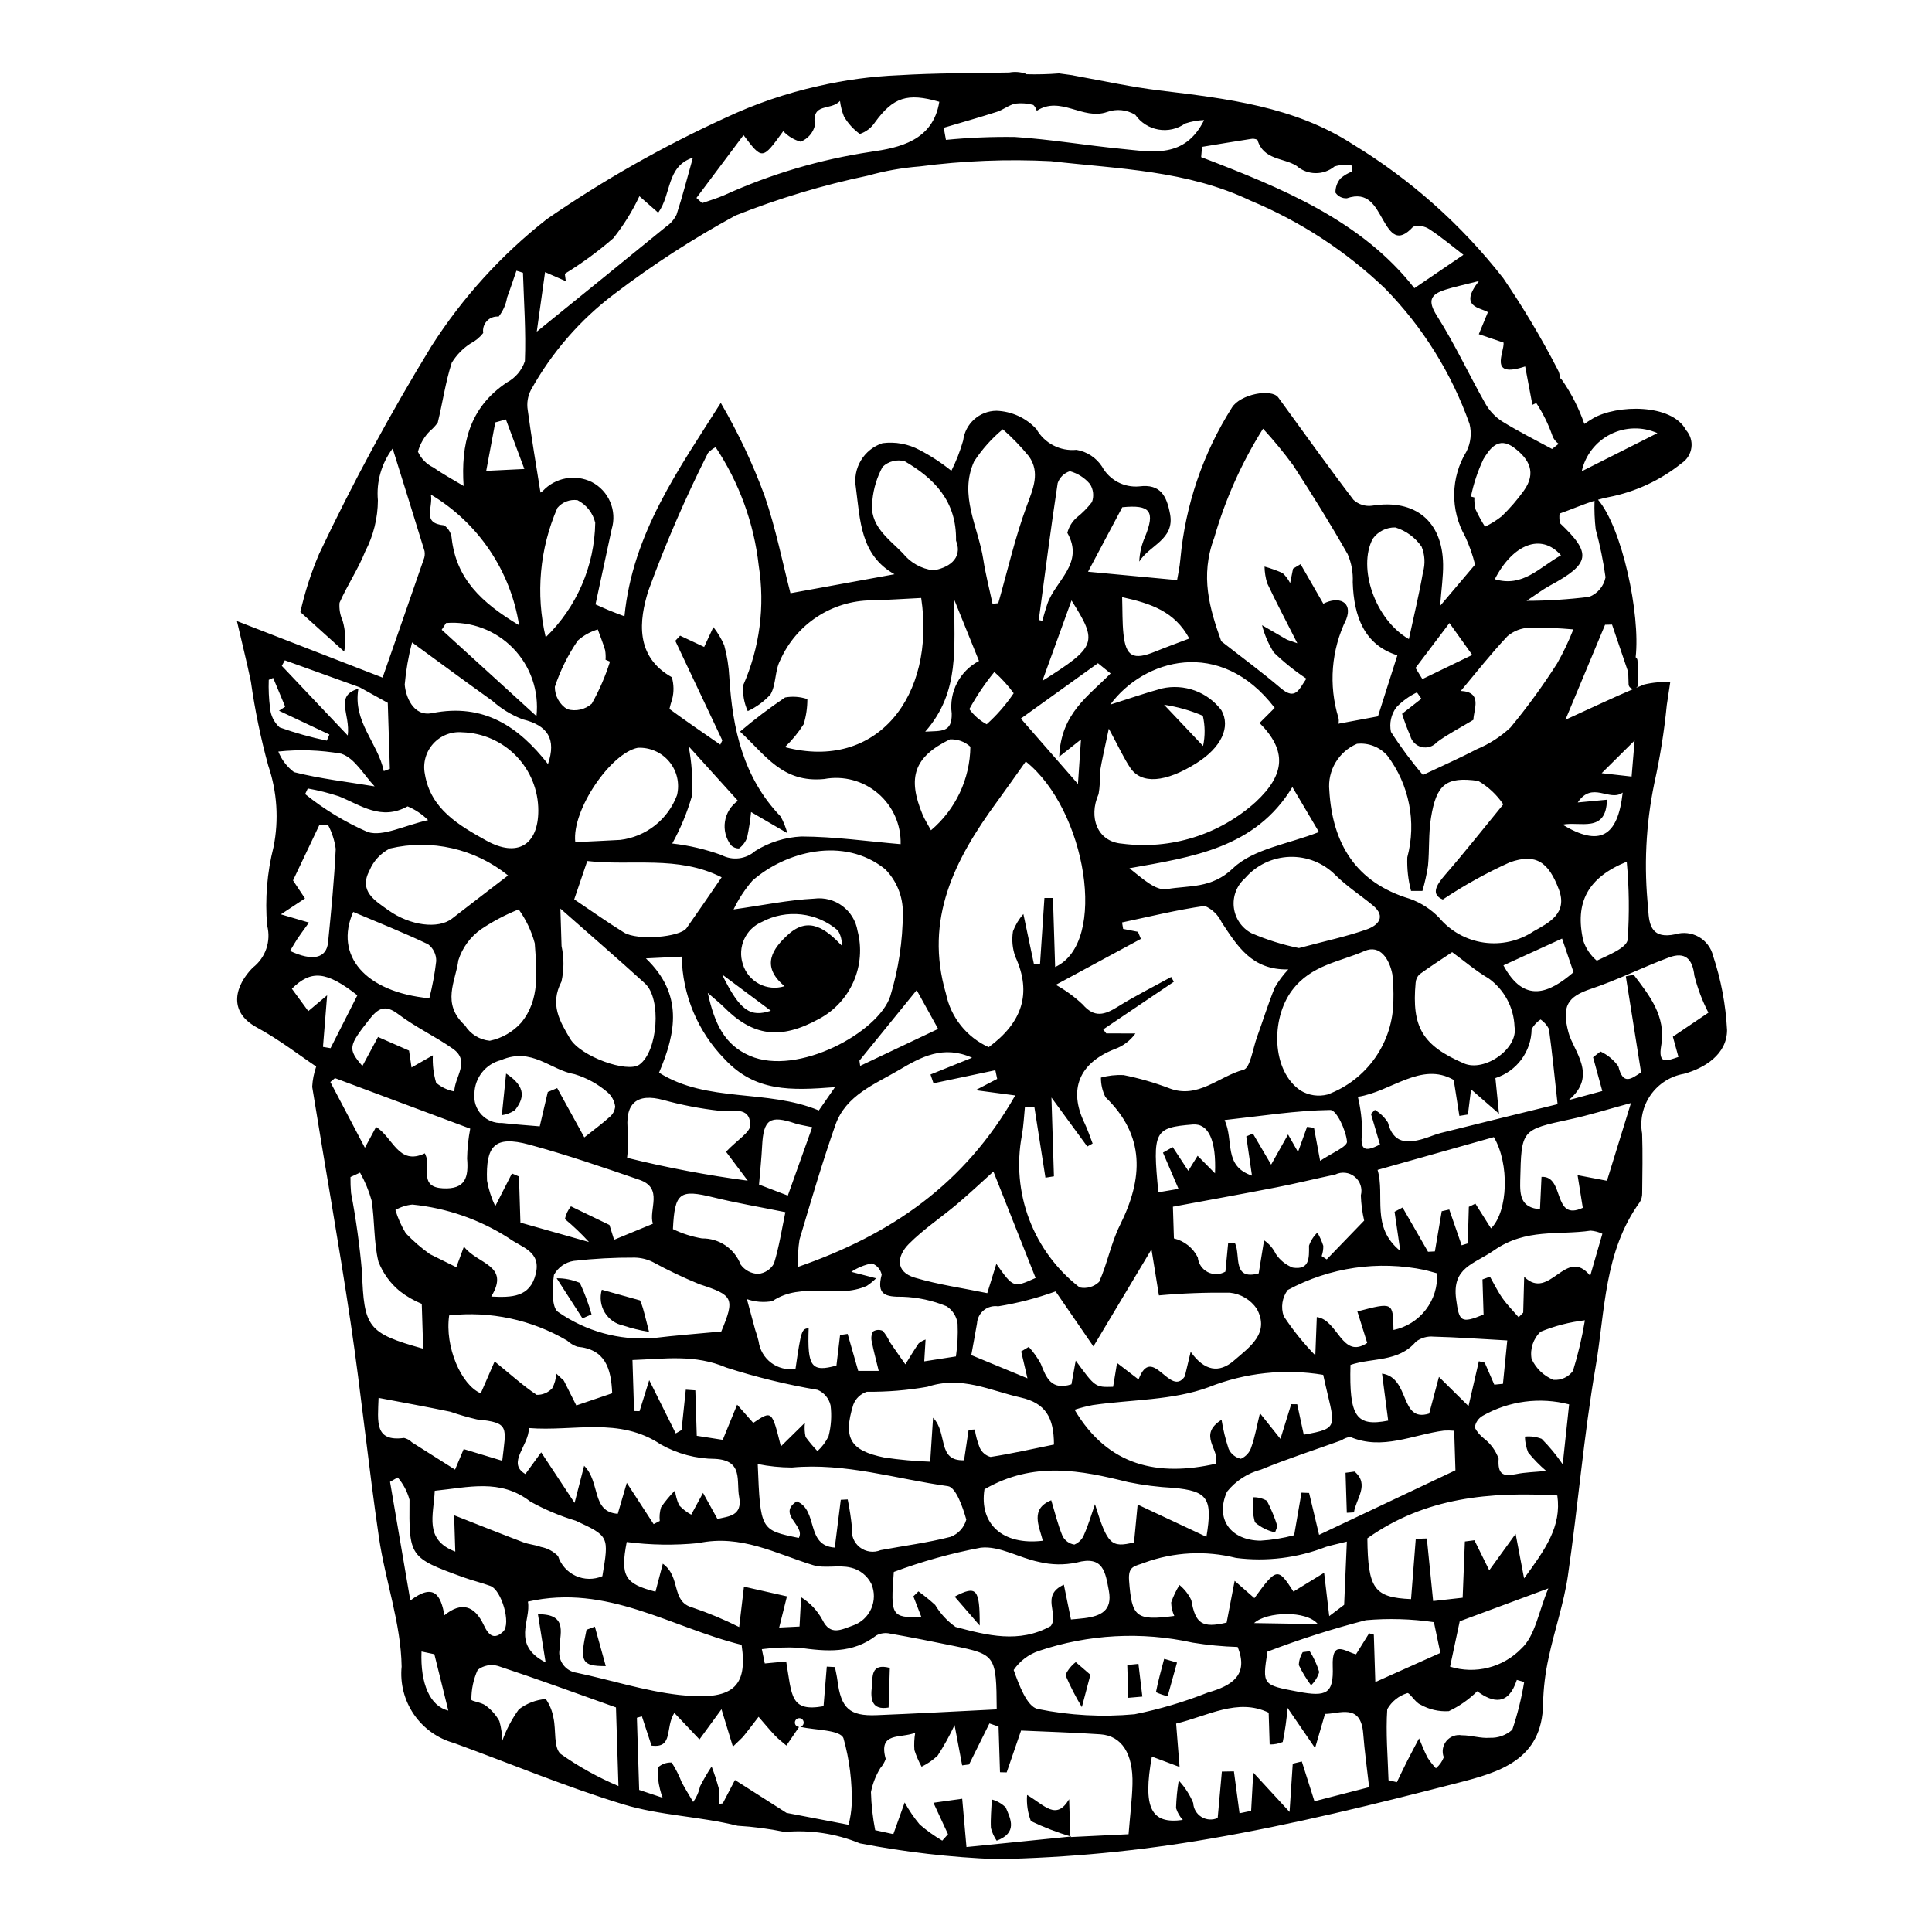 <?xml version="1.0" encoding="UTF-8"?>
<!-- Uploaded to: ICON Repo, www.svgrepo.com, Generator: ICON Repo Mixer Tools -->
<svg fill="#000000" width="800px" height="800px" version="1.1" viewBox="144 144 512 512" xmlns="http://www.w3.org/2000/svg">
 <g>
  <path d="m597.98 397.29c-0.52-2.117-1.891-3.926-3.789-5.004-1.895-1.074-4.148-1.324-6.234-0.688-5.91 1.258-7.008-1.988-7.156-6.707v-0.004c-1.195-11.117-0.656-22.355 1.605-33.305 1.523-6.84 2.625-13.762 3.309-20.734 0.309-2.023 0.613-4.043 0.914-6.066-2.324-0.133-4.652 0.078-6.91 0.621-0.719 0.293-1.438 0.59-2.156 0.895 0.387-0.223 0.613-0.641 0.586-1.086l-0.191-6.098c0-0.375-0.184-0.727-0.492-0.941 1.289-11.434-3.602-34.328-9.977-41.742 0.914-0.266 1.836-0.504 2.769-0.684v0.004c7.113-1.375 13.777-4.469 19.418-9.012 1.41-0.938 2.348-2.441 2.566-4.121 0.219-1.68-0.301-3.375-1.43-4.641-3.773-7.086-18.414-6.773-24.668-3.09-0.777 0.457-1.531 0.953-2.273 1.465v0.004c-1.402-4.043-3.336-7.879-5.746-11.41-0.219-0.316-0.477-0.602-0.762-0.855 0.008-0.746-0.18-1.484-0.555-2.133-4.305-8.367-9.125-16.457-14.43-24.23-11.027-14.129-24.523-26.145-39.832-35.469-15.473-10.051-33.422-12.137-51.328-14.301-7.125-0.863-14.176-2.391-22.727-3.957l-0.043-0.035c-1.254-0.184-2.512-0.363-3.766-0.516v-0.004c-2.871 0.227-5.754 0.301-8.633 0.227-0.09-0.055-0.184-0.102-0.273-0.16-1.391-0.461-2.875-0.566-4.316-0.301-9.777 0.188-19.57 0.125-29.332 0.727v-0.004c-7.148 0.301-14.258 1.258-21.23 2.863-8.535 1.895-16.836 4.734-24.742 8.461-16.5 7.543-32.309 16.516-47.242 26.812-12.031 9.426-22.375 20.824-30.598 33.707-10.883 17.793-20.812 36.152-29.742 55.004-2.121 4.977-3.785 10.137-4.969 15.414 4.934 4.449 8.273 7.461 11.617 10.477v-0.004c0.496-2.731 0.352-5.539-0.422-8.203-0.672-1.477-0.949-3.102-0.816-4.723 2.031-4.644 4.953-8.926 6.809-13.621h0.004c2.176-4.184 3.324-8.82 3.356-13.535-0.449-4.902 0.945-9.797 3.91-13.727 2.703 8.656 5.613 17.91 8.449 27.188 0.137 0.762 0.051 1.547-0.25 2.258-3.562 10.328-7.168 20.641-10.867 31.266-12.512-4.856-24.867-9.652-38.602-14.984 1.324 5.715 2.621 10.852 3.699 16.039v0.004c1.059 7.512 2.594 14.949 4.602 22.266 2.359 6.934 2.844 14.371 1.406 21.555-1.723 6.789-2.297 13.82-1.703 20.805 1.098 4.156-0.406 8.566-3.816 11.188-4.441 4.481-6.898 11.5 1.086 15.836 6.043 3.281 11.535 7.555 15.734 10.359-0.605 1.734-0.965 3.543-1.062 5.375 3.348 20.832 7.082 41.594 10.184 62.465 2.816 18.945 4.723 38.035 7.508 56.988 1.684 11.469 5.84 22.734 6.008 34.184h0.004c-0.449 4.465 0.695 8.949 3.231 12.656 2.531 3.703 6.293 6.398 10.617 7.606 14.965 5.457 29.695 11.633 44.922 16.27 9.734 2.965 20.324 3.18 30.258 5.664 4.195 0.25 8.371 0.797 12.488 1.641 6.789-0.609 13.621 0.43 19.922 3.023 11.961 2.316 24.078 3.719 36.25 4.188 18.922-0.363 37.789-2.172 56.438-5.406 22.09-3.781 43.969-9.191 65.723-14.797 10.773-2.777 22.473-5.965 22.641-21.027v0.004c0.094-4.09 0.586-8.164 1.469-12.156 1.539-7.273 4.035-14.395 5.106-21.715 2.691-18.43 4.188-37.023 7.348-55.371 2.547-14.797 2.191-30.512 11.699-43.637 0.445-0.73 0.668-1.57 0.641-2.422 0.055-5.25 0.164-10.504-0.012-15.746-0.641-3.574 0.168-7.254 2.246-10.23 2.078-2.977 5.258-5.004 8.836-5.629 5.375-1.457 11.449-5.129 11.426-11.645h-0.004c-0.344-6.68-1.59-13.285-3.703-19.629zm-111.2 168.5c-4.109-6.41-4.469-6.367-10.352 1.734-1.273-1.117-2.527-2.215-5.234-4.59-0.859 4.481-1.48 7.719-2.125 11.07-6.496 1.531-8.277 0.297-9.355-5.941v-0.004c-0.738-1.555-1.809-2.926-3.141-4.019-0.906 1.457-1.645 3.012-2.199 4.637 0.023 1.23 0.305 2.445 0.824 3.562-10.289 1.391-11.25 0.184-11.98-9.344-0.312-4.039 1.594-3.769 4.031-4.758 7.793-2.852 16.262-3.293 24.309-1.273 8.07 1.031 16.27 0.023 23.852-2.934 1.566-0.461 3.164-0.801 5.519-1.387-0.242 5.688-0.453 10.633-0.715 16.754l-3.953 2.988c-0.43-3.625-0.812-6.891-1.355-11.484-3.391 2.086-5.758 3.535-8.125 4.988zm6.469 8.617c-6.144-0.098-11.293-0.184-16.906-0.273 3.383-3.074 13.91-3.402 16.906 0.27zm-70.805 0.523c-8.328 4.668-16.891 2.445-25.211 0.227-2.188-1.539-4.027-3.523-5.394-5.82-1.41-1.285-2.894-2.488-4.441-3.602l-1.344 1.312c0.707 1.832 1.418 3.668 2.141 5.535-7.973 0.094-8.215-0.301-7.328-11.996v-0.004c7.481-2.805 15.195-4.957 23.047-6.434 4.981-0.559 10.242 2.754 15.492 3.789v0.004c3.254 0.785 6.644 0.836 9.922 0.148 7.144-1.949 7.609 2.648 8.523 7.422 1.023 5.352-2.164 6.762-6.445 7.316-1.035 0.133-2.074 0.207-3.59 0.352-0.66-3.238-1.195-5.844-1.883-9.223-6.324 2.879-1.125 7.91-3.488 10.973zm-157.79-19.738c-8.355-3.188-5.719-9.625-5.441-16.121 8.844-0.875 17.363-3.324 25.332 2.859 3.816 2.117 7.852 3.816 12.027 5.074 8.867 4.102 8.832 4.176 7.059 14.699-2.254 0.965-4.812 0.938-7.047-0.074-2.234-1.016-3.941-2.922-4.695-5.258-1.238-1.258-2.832-2.102-4.566-2.422-1.48-0.57-3.148-0.66-4.633-1.223-5.914-2.246-11.785-4.594-18.34-7.168zm34.148-22.746c-0.844 3.281-1.461 5.668-2.531 9.832-2.805-4.242-4.965-7.516-8.852-13.395-1.496 2.059-2.66 3.66-4.184 5.75-5.062-2.938 0.996-7.562 0.918-12.184 11.879 0.965 23.934-3.051 34.973 4.352v-0.004c4.398 2.481 9.359 3.797 14.406 3.82 7.539 0.414 5.559 5.898 6.344 10.043 0.973 5.141-2.902 5.176-5.746 5.875-1.211-2.188-2.305-4.16-3.82-6.906-1.289 2.379-2.066 3.812-3.125 5.762v0.004c-1.191-0.641-2.269-1.473-3.191-2.461-0.574-1.25-0.945-2.582-1.105-3.949-1.363 1.367-2.602 2.856-3.695 4.449-0.363 1.176-0.48 2.41-0.348 3.633l-1.621 0.844-7.117-10.941-2.394 8.199c-7.082-0.516-4.531-8.391-8.91-12.723zm-1.676-218.7c1.527-1.355 3.336-2.359 5.293-2.941 0.66 1.828 1.391 3.633 1.945 5.496h-0.004c0.145 0.836 0.184 1.691 0.117 2.539l1.184 0.488-0.004-0.004c-1.219 3.871-2.836 7.606-4.82 11.145-1.773 1.582-4.238 2.137-6.519 1.473-2.047-1.27-3.285-3.512-3.277-5.922 1.445-4.356 3.496-8.488 6.086-12.273zm-8.516-0.867h0.004c-2.688-11.461-1.602-23.484 3.094-34.277 1.305-1.559 3.32-2.332 5.332-2.051 2.363 1.207 4.078 3.383 4.703 5.961-0.176 11.465-4.898 22.387-13.129 30.367zm53.547 19.574h0.004c2.289-1.062 4.34-2.566 6.039-4.43 1.508-2.633 1.125-6.301 2.547-9.016 2.07-4.695 5.449-8.691 9.734-11.512 4.285-2.824 9.293-4.352 14.422-4.398 4.269-0.09 8.535-0.398 13.223-0.629 3.867 25.902-11.637 45.977-36.121 39.527 1.898-1.816 3.566-3.856 4.973-6.07 0.656-2.16 0.988-4.406 0.98-6.66-1.902-0.637-3.934-0.785-5.906-0.43-4.144 2.789-8.129 5.809-11.938 9.043 6.781 6.231 11.223 13.676 22.355 12.566v-0.004c5.074-0.934 10.301 0.473 14.219 3.824 3.922 3.352 6.125 8.293 5.988 13.453-8.684-0.746-17.484-2-26.312-2.035-4.332 0.215-8.535 1.531-12.211 3.832-2.473 2.199-6.051 2.629-8.973 1.078-4.211-1.52-8.582-2.547-13.031-3.051 2.223-4.016 3.981-8.266 5.242-12.672 0.234-4.391-0.07-8.789-0.906-13.105 4.332 4.789 8.781 9.707 13.07 14.449-1.844 1.285-3.086 3.269-3.434 5.492-0.348 2.219 0.227 4.488 1.59 6.277 0.559 0.574 1.332 0.887 2.137 0.863 0.977-0.727 1.723-1.727 2.137-2.875 0.48-2.234 0.832-4.5 1.055-6.773 3.129 1.824 5.598 3.266 9.605 5.602v-0.004c-0.41-1.527-0.996-3.004-1.75-4.398-9.902-10.27-12.781-23.188-13.621-36.934-0.145-2.852-0.594-5.684-1.348-8.441-0.742-1.73-1.711-3.356-2.879-4.832l-2.441 5.258c-1.789-0.836-4.082-1.91-6.375-2.988-0.426 0.453-0.852 0.906-1.277 1.359 4.156 8.793 8.309 17.59 12.465 26.383l-0.539 1.141c-4.512-3.125-9.051-6.215-13.473-9.465 0.191-0.867 0.43-1.723 0.719-2.566 0.5-1.918 0.469-3.938-0.09-5.84-9.824-5.523-8.656-15.137-6.219-22.922 4.551-12.461 9.824-24.645 15.801-36.492 0.578-0.629 1.262-1.152 2.023-1.551 6.254 9.398 10.172 20.156 11.426 31.379 1.699 10.75 0.27 21.762-4.117 31.719-0.184 2.348 0.234 4.707 1.211 6.848zm79.422-28.469c-0.52 1.488-0.914 3.019-1.363 4.531l-0.934-0.203c1.625-12.09 3.168-24.191 5.008-36.254h-0.004c0.508-1.523 1.715-2.707 3.246-3.184 2.078 0.57 3.934 1.758 5.32 3.402 0.91 1.422 1.105 3.188 0.531 4.773-1.172 1.523-2.523 2.894-4.027 4.09-1.227 1.074-2.098 2.492-2.504 4.066 4.594 8.066-3.133 12.66-5.273 18.777zm-1.344 20.469c2.871-7.934 5.297-14.633 7.723-21.332 7.074 11.168 6.648 12.227-7.723 21.328zm14.734-4.695c0.582 0.469 1.832 1.484 3.352 2.711-5.731 5.91-13.176 10.508-13.617 22.059 2.902-2.297 4.434-3.504 5.766-4.559-0.246 3.578-0.488 7.16-0.805 11.789-5.121-5.863-9.875-11.305-15.137-17.328 6.492-4.656 13.16-9.445 20.441-14.676zm46.84 11.828c-1.348 1.352-2.68 2.684-4.008 4.012 7.301 7.332 6.805 13.641-0.996 20.906h0.004c-9.637 8.719-22.613 12.766-35.496 11.07-6.539-0.527-8.906-6.981-6.18-13.133v0.004c0.32-1.867 0.43-3.766 0.324-5.66 0.547-3.387 1.359-6.731 2.391-11.688 2.625 4.852 3.926 7.742 5.66 10.348 2.977 4.469 9.359 3.957 17.562-1.199 6.586-4.141 9.141-9.566 6.609-14.043l-0.004 0.004c-1.793-2.371-4.231-4.176-7.023-5.199-2.793-1.02-5.82-1.219-8.719-0.566-4.477 1.219-8.867 2.762-13.695 4.285 8.777-11.98 29.105-18.09 43.57 0.859zm-40.434-29.336c7.625 1.676 13.926 3.777 17.805 10.965-3.551 1.355-6.305 2.348-9.012 3.453-5.856 2.383-7.816 1.371-8.449-4.731-0.312-2.996-0.23-6.031-0.344-9.688zm106.49-28.262c-1.75 2.441-3.719 4.723-5.879 6.812-1.375 1.09-2.867 2.019-4.449 2.773-0.93-1.477-1.766-3.012-2.504-4.59-0.254-1.031-0.359-2.094-0.305-3.156l-0.922-0.242h0.004c0.699-3.41 1.809-6.727 3.293-9.879 1.59-2.598 3.91-6.231 8.137-3.059 4.047 3.031 5.965 6.621 2.625 11.34zm9.805 17.168c-5.762 3.231-10.102 8.574-17.535 6.34 4.769-9.27 12.293-12.344 17.539-6.34zm-14.176 21.434h0.004c1.629-1.391 3.684-2.18 5.828-2.242 3.879-0.055 7.762 0.094 11.625 0.449-1.215 3.106-2.652 6.121-4.301 9.023-3.769 5.91-7.898 11.586-12.371 16.988-2.609 2.438-5.637 4.387-8.938 5.75-4.473 2.352-9.109 4.379-14.25 6.816h-0.004c-3.082-3.606-5.91-7.426-8.469-11.422-0.48-2.281 0.047-4.66 1.445-6.523 1.57-1.625 3.41-2.961 5.445-3.941l1.172 1.68c-1.73 1.352-3.461 2.703-5.113 3.992 0.602 1.973 1.324 3.91 2.156 5.797 0.363 1.484 1.523 2.644 3.012 3.012 1.484 0.363 3.047-0.129 4.059-1.277 2.816-2.102 6-3.711 9.672-5.93 0.055-2.793 2.539-7.328-3.34-7.664 4.031-4.801 7.981-9.863 12.371-14.508zm-18.102 74.633 0.004-0.004c-2.16-2.25-4.812-3.965-7.75-5.016-14.32-4.293-20.535-14.613-21.359-28.711-0.523-5.281 2.441-10.293 7.324-12.375 3.023-0.328 6.019 0.832 8.035 3.113 5.832 7.699 7.789 17.652 5.305 26.984-0.109 3 0.227 5.996 0.996 8.898 1.004-0.004 2.008-0.008 3.012-0.008v-0.004c0.641-2.176 1.133-4.394 1.48-6.637 0.402-4.227 0.109-8.531 0.785-12.707 1.43-8.863 3.965-11.012 12.5-9.812v-0.004c2.668 1.543 4.945 3.672 6.664 6.223-5.402 6.586-10.258 12.754-15.402 18.668-2.602 2.988-3.68 5.258-0.629 6.555 5.637-3.766 11.578-7.062 17.762-9.855 6.957-2.484 10.297-0.008 12.996 7.184 2.406 6.406-2.715 8.844-6.68 11.082-3.883 2.586-8.586 3.652-13.203 2.992s-8.832-3-11.836-6.57zm19.969 28.828c1.09 5.801-7.93 12.129-13.395 9.766-10.977-4.746-13.887-9.578-12.805-21.422h0.004c0.059-0.844 0.43-1.633 1.043-2.211 2.852-2.066 5.816-3.969 8.629-5.852 3.203 2.336 6.238 4.949 9.645 6.945v-0.004c4.144 2.965 6.684 7.68 6.883 12.773zm-39.035 83.84c-6.699 4.492-7.715-6.137-13.359-6.856-0.129 3.387-0.254 6.562-0.391 10.16-3.117-3.195-5.922-6.676-8.379-10.402-0.816-2.344-0.414-4.941 1.066-6.93 11.113-6.004 23.992-7.879 36.355-5.297 0.988 0.246 1.965 0.535 3.219 0.879v0.004c0.191 3.469-0.867 6.891-2.988 9.645-2.117 2.754-5.156 4.66-8.559 5.363-0.113-7.394-0.113-7.394-9.57-4.91 0.801 2.566 1.586 5.074 2.606 8.344zm-40.16 32.02c-15.105 3.41-28.461 0.793-37.391-14.312v-0.004c1.586-0.516 3.203-0.93 4.84-1.242 10.293-1.484 21.184-1.215 30.734-4.746v-0.004c9.621-3.824 20.102-4.949 30.316-3.254 2.981 13.777 4.828 14.086-5.152 15.859-0.578-2.676-1.156-5.367-1.738-8.066l-1.59-0.016c-0.777 2.504-1.551 5.004-2.852 9.195-2.035-2.547-3.316-4.152-5.434-6.801-0.859 3.523-1.328 6.316-2.277 8.945l0.004 0.008c-0.426 1.395-1.438 2.531-2.773 3.117-1.445-0.305-2.656-1.285-3.254-2.637-0.832-2.512-1.457-5.086-1.871-7.695-6.5 4.109-0.25 7.91-1.562 11.652zm-110.48 19.652c-10.168-2.074-10.168-2.074-10.879-19.574v-0.004c2.977 0.602 6.004 0.91 9.043 0.922 14.191-1.312 27.629 3.039 41.359 4.941 2.129 0.293 3.945 5.586 4.875 8.871h-0.004c-0.582 2.094-2.125 3.785-4.16 4.559-6.082 1.57-12.348 2.363-18.531 3.519-1.836 0.766-3.941 0.484-5.512-0.734-1.574-1.219-2.371-3.188-2.086-5.156-0.25-2.535-0.633-5.055-1.141-7.547l-1.832 0.102c-0.516 4.106-1.031 8.211-1.594 12.668-7.816-0.523-4.269-9.93-10.074-12.258-5.309 3.434 2.398 6.441 0.535 9.691zm-62.867-156.83c-0.07-2.848-0.176-5.691-0.309-9.945 8.223 7.258 15.391 13.445 22.395 19.812 4.477 4.07 3.426 17.996-1.453 21.527-3.191 2.312-15.586-2.16-18.363-6.852-2.738-4.621-5.434-9.082-2.305-15.129h0.004c0.699-3.098 0.711-6.312 0.031-9.414zm59.102 10.617c-2.242 0.707-4.676 0.484-6.754-0.613-2.082-1.102-3.633-2.988-4.312-5.238-1.473-4.492 0.746-9.363 5.098-11.199 3.188-1.688 6.812-2.371 10.395-1.965 3.582 0.406 6.961 1.883 9.688 4.242 0.762 1.191 1.125 2.598 1.035 4.012-4.18-4.359-8.668-7.879-14.113-2.996-4.074 3.652-7.566 8.363-1.035 13.758zm-3.637 6.504c-5.406 1.785-8.152 0.133-12.949-9.637 5.086 3.785 9.277 6.906 12.949 9.641zm-12.551-1.074c7.809 7.902 15.105 8.844 25.316 3.238l-0.004 0.004c4.074-2.172 7.297-5.652 9.152-9.879 1.855-4.227 2.231-8.957 1.07-13.422-0.895-5.5-5.996-9.293-11.52-8.566-6.848 0.344-13.66 1.777-21.348 2.856v0.004c1.312-2.742 2.988-5.301 4.973-7.602 8.688-7.703 24.219-11.91 35.188-3.082h0.004c3.059 3.082 4.75 7.266 4.699 11.609-0.023 7.473-1.145 14.898-3.324 22.043-3.074 9.562-24.555 21.324-37.23 15.816-6.672-2.898-9.309-8.383-11.145-16.672 2.297 2.008 3.293 2.773 4.164 3.656zm109.84-19.836-3.93-0.773-0.285-1.711c7.293-1.543 14.555-3.344 21.91-4.383 1.98 0.855 3.578 2.41 4.492 4.363 4.137 6.227 7.981 12.699 17.656 12.461-1.383 1.461-2.586 3.074-3.59 4.816-1.754 4.301-3.125 8.758-4.711 13.129-1.102 3.031-1.781 8.184-3.57 8.652-6.504 1.703-12.059 7.84-19.688 4.902l0.004-0.004c-3.941-1.5-7.996-2.668-12.129-3.496-2.012-0.086-4.027 0.137-5.973 0.664-0.02 1.805 0.395 3.59 1.207 5.203 10.547 10.191 10.023 21.504 3.824 33.926-2.367 4.742-3.316 10.164-5.508 15.012-1.367 1.324-3.305 1.879-5.164 1.48-6.027-4.652-10.652-10.883-13.352-18.004-2.703-7.117-3.379-14.844-1.953-22.324 0.445-2.492 0.547-5.043 0.809-7.566l2.481-0.02c0.984 6.277 1.965 12.555 2.949 18.832l2.25-0.367-0.66-20.883c3.934 5.375 6.715 9.18 9.496 12.984l1.418-0.793c-0.711-1.812-1.305-3.68-2.148-5.426-4.301-8.871-1.449-15.883 7.945-19.582l0.004-0.004c2.231-0.781 4.164-2.234 5.543-4.152l-7.734-0.027-0.805-1.047 18.723-12.629-0.707-1.27c-4.719 2.602-9.555 5.016-14.121 7.863-3.484 2.176-6.203 3.066-9.344-0.59v0.004c-2.144-2.019-4.531-3.766-7.106-5.195 7.555-4.082 15.047-8.125 22.539-12.172zm25.188-16.84c-5.719 5.477-11.703 4.492-17.5 5.523-2.981 0.531-6.594-2.883-9.953-5.531 16.738-2.984 33.379-5.328 43.188-21.52 3.09 5.234 5.387 9.125 7.043 11.926-8.164 3.207-17.367 4.426-22.781 9.605zm27.164 1.816c2.981 2.961 6.578 5.293 9.844 7.973 3.731 3.062 1.379 5.371-1.57 6.414-5.309 1.875-10.859 3.039-17.961 4.941v0.004c-4.332-0.875-8.555-2.203-12.609-3.957-2.578-1.379-4.316-3.93-4.652-6.836-0.336-2.902 0.77-5.785 2.965-7.715 2.973-3.453 7.258-5.504 11.809-5.66 4.555-0.156 8.969 1.598 12.172 4.84zm-22.133 79.641c-7.648-2.594-4.719-9.137-7.262-14.734 9.883-1.09 18.957-2.543 28.027-2.672 1.617-0.023 4.133 5.32 4.414 8.383 0.121 1.344-4.32 3.188-7.121 5.102-0.77-4.152-1.195-6.453-1.625-8.754l-1.836-0.27c-0.891 2.477-1.781 4.953-2.402 6.672l-2.641-4.641c-1.449 2.582-2.898 5.168-4.481 7.988l-4.836-8.234-1.754 0.766c0.43 2.984 0.863 5.957 1.512 10.398zm-19.469 3.504c-1.66 0.281-3.398 0.574-5.344 0.902-1.586-16.238-1.094-17.145 9.125-17.965 4.172-0.336 6.258 4.246 5.887 12.945-1.535-1.551-3.07-3.102-4.609-4.652-1.012 1.629-2.027 3.262-2.473 3.981l-4.125-6.281-2.586 1.465zm-68.875 40.957c-1.234 1.805-2.356 3.691-3.516 5.547-1.383-1.977-2.793-3.938-4.137-5.938l-0.004 0.004c-0.473-1.062-1.094-2.051-1.848-2.938-0.84-0.398-1.828-0.328-2.602 0.188-0.445 0.848-0.547 1.832-0.285 2.75 0.441 2.34 1.082 4.641 1.812 7.66l-5.434 0.004c-1.031-3.602-1.914-6.699-2.801-9.793l-2.008 0.293-0.961 8.09c-6.625 1.836-7.738 0.336-7.363-9.902-1.871 0.195-2 0.578-3.484 10.766l-0.004 0.004c-2.269 0.359-4.59-0.211-6.43-1.586-1.844-1.379-3.047-3.441-3.344-5.719-0.242-1.016-0.543-2.019-0.895-3.004-0.746-2.719-1.473-5.441-2.207-8.16v-0.004c2.172 0.758 4.5 0.938 6.762 0.523 7.906-5.336 17.074-0.445 25.039-4.051h-0.004c0.883-0.582 1.699-1.25 2.445-1.996-2.242-0.582-3.672-0.957-6.578-1.711h0.004c1.652-1.094 3.5-1.855 5.445-2.238 1.332 0.473 2.32 1.605 2.606 2.992-1.41 5.328 0.941 5.906 5.562 5.852 4 0.137 7.945 0.992 11.648 2.523 1.613 1.039 2.684 2.746 2.906 4.656 0.129 2.887-0.02 5.777-0.438 8.633-2.629 0.406-5.234 0.812-8.398 1.305 0.141-2.297 0.234-3.844 0.352-5.781-0.672 0.234-1.297 0.586-1.848 1.035zm-77.008-55.906c-1.012-7.672 2.258-10.559 9.41-8.59h0.004c4.852 1.332 9.805 2.281 14.805 2.84 3.367 0.379 8-1.414 8.188 3.723 0.07 1.934-3.539 4.066-6.441 7.137 0.992 1.324 2.879 3.84 5.754 7.668-10.762-1.43-21.434-3.453-31.973-6.059 0.266-2.231 0.352-4.477 0.254-6.719zm4.731-46.133 9.496-0.465c0.18 10.145 4.231 19.836 11.32 27.094 8.117 8.781 17.562 8.402 29.297 7.492-2.129 3.066-3.231 4.652-4.289 6.176-13.746-5.75-29.562-1.938-42.344-10.016 4.555-10.695 6.426-20.781-3.481-30.281zm76.219 33.098 16.387-3.461c0.164 0.766 0.324 1.531 0.488 2.297-1.773 0.926-3.543 1.848-5.731 2.988 3.668 0.488 6.633 0.883 10.508 1.398-13.457 23.582-32.875 36.855-57.543 45.434v0.004c-0.125-2.414 0-4.832 0.375-7.223 3.023-10.168 6.004-20.359 9.508-30.371 2.777-7.938 10.484-10.805 16.988-14.652 5.68-3.359 11.59-6.629 19.238-3.188-4.113 1.66-7.562 3.051-11.016 4.445zm-38.613 29.762c-2.273-0.871-4.926-1.887-7.629-2.922 0.293-3.582 0.652-6.926 0.824-10.277 0.363-7.023 2.062-8.188 8.766-5.922 1.125 0.379 2.328 0.523 4.512 1-2.219 6.227-4.254 11.922-6.473 18.125zm-19.605 0.496c5.816 1.438 11.75 2.438 18.961 3.898-0.926 4.43-1.641 9.125-3.023 13.625v0.004c-0.863 1.539-2.426 2.559-4.184 2.727-1.848-0.055-3.566-0.969-4.648-2.469-1.625-4.227-5.707-6.992-10.234-6.926-2.672-0.457-5.269-1.289-7.711-2.473 0.473-9.719 1.781-10.625 10.84-8.383zm53.246 21.25c-5.246-1.559-4.723-5.75-1.57-8.926 3.883-3.91 8.57-7.012 12.805-10.586 3.367-2.844 6.578-5.879 9.609-8.609 3.566 9 7.363 18.578 11.184 28.207-5.891 2.641-5.891 2.641-10.406-3.738-0.664 2.144-1.266 4.09-2.402 7.762-6.391-1.32-12.953-2.242-19.219-4.106zm37.203-82.324-0.578-18.293-2.262 0.008c-0.387 5.812-0.773 11.629-1.16 17.441l-1.633 0.012c-0.84-3.988-1.684-7.977-2.785-13.207-1.184 1.348-2.117 2.894-2.754 4.574-0.371 2.269-0.152 4.598 0.633 6.762 4.481 9.785 1.707 17.508-7.074 23.949-5.836-2.641-10.047-7.922-11.324-14.195-5.793-19.758 2.336-35.551 13.512-50.82 2.59-3.535 5.098-7.129 7.637-10.688 15.988 12.695 21.93 48.047 7.789 54.461zm-18.141-64.324c-1.816-0.977-3.387-2.348-4.602-4.016 1.906-3.477 4.125-6.773 6.629-9.844 1.91 1.684 3.633 3.574 5.125 5.637-2.039 3.023-4.441 5.785-7.152 8.223zm-4.32 5.957c-0.102 8.547-3.914 16.625-10.445 22.137-0.906-1.684-1.68-2.863-2.215-4.144-4.098-9.848-2.273-15.312 7.231-19.945 2-0.109 3.957 0.594 5.43 1.953zm-14.23 64.5c1.395 2.523 3.148 5.691 5.684 10.273-6.769 3.211-13.715 6.504-20.66 9.797l-0.199-1.391c5.102-6.277 10.203-12.559 15.176-18.68zm-60.973-16.453c-1.727 2.445-13.043 3.383-16.594 1.188-4.434-2.738-8.684-5.769-13.191-8.793l3.457-10.16c11.621 1.359 24.031-1.586 35.617 4.32-3.629 5.269-6.418 9.387-9.289 13.445zm-12.52 66.711c6.488 2.231 2.379 7.883 3.578 11.66-3.883 1.602-6.879 2.836-10.277 4.238-0.582-1.863-1.055-3.383-1.227-3.926-3.512-1.695-6.344-3.066-10.207-4.934h-0.004c-0.793 0.98-1.34 2.137-1.594 3.371 2.266 1.879 4.394 3.91 6.375 6.086-6.293-1.781-12.586-3.562-18.164-5.144l-0.387-12.23-1.859-0.797c-1.324 2.598-2.648 5.191-4.426 8.676-1.023-2.152-1.754-4.43-2.18-6.773-0.348-9.199 1.953-12.039 11.145-9.555 9.871 2.668 19.559 6.008 29.227 9.328zm-22.629 25.203-0.004 0.004c1.07-1.992 3.012-3.367 5.246-3.715 5.371-0.609 10.77-0.898 16.176-0.867 1.633 0.039 3.242 0.426 4.715 1.141 4.031 2.203 8.18 4.18 12.43 5.918 8.93 2.902 9.465 3.684 5.773 12.523-6.203 0.594-12.207 1.027-18.18 1.766v0.004c-8.883 0.617-17.711-1.824-25.02-6.918-1.816-1.086-1.617-6.555-1.141-9.852zm45.684 24.566h-0.004c7.918 2.547 16.004 4.519 24.203 5.91 1.723 0.742 2.988 2.258 3.414 4.086 0.344 2.746 0.16 5.531-0.535 8.211-0.715 1.488-1.715 2.82-2.938 3.926-1.129-1.184-2.18-2.434-3.144-3.75-0.27-1.234-0.328-2.504-0.176-3.762-2.781 2.734-4.398 4.32-6.371 6.262-2.379-9.555-2.379-9.555-7.32-6.223-1.461-1.648-2.867-3.242-4.273-4.836-1.168 2.852-2.336 5.703-3.816 9.324-1.121-0.176-3.66-0.57-6.883-1.07l-0.379-12.043-2.527-0.176c-0.375 3.566-0.754 7.133-1.129 10.695l-1.535 0.891c-2.082-4.184-4.168-8.367-7.031-14.113l-2.562 8.219-1.453-0.039-0.426-13.512c8.52-0.297 16.531-1.582 24.883 2zm62.996 24.559c-7.258 0.262-4.254-7.269-8.219-11.266-0.293 4.5-0.504 7.727-0.758 11.648h-0.004c-4.074-0.141-8.137-0.512-12.168-1.113-9.047-1.848-10.949-5.133-8.219-13.965 0.609-1.645 1.938-2.918 3.609-3.457 5.375 0.055 10.746-0.387 16.039-1.316 9.07-2.996 16.543 1 24.695 2.832 6.688 1.504 8.824 5.371 8.848 12.473-5.637 1.148-11.199 2.41-16.812 3.285v-0.004c-1.273-0.348-2.32-1.246-2.863-2.449-0.617-1.551-1.055-3.172-1.309-4.824l-1.637 0.105c-0.387 2.59-0.773 5.18-1.207 8.051zm20.336-25.543h-0.004c-0.871-1.625-1.945-3.137-3.191-4.5-0.668 0.402-1.34 0.805-2.008 1.211 0.488 2.078 0.973 4.16 1.664 7.121-5.199-2.148-9.742-4.027-14.887-6.152 0.5-2.746 1.027-5.562 1.516-8.383 0.078-1.371 0.734-2.648 1.801-3.512 1.066-0.867 2.453-1.242 3.809-1.035 5.184-0.844 10.277-2.168 15.219-3.953 2.082 3.027 5.531 8.047 10.02 14.578 5.293-8.848 10.215-17.078 15.391-25.73 0.621 3.844 1.234 7.652 1.969 12.203 6.266-0.562 12.555-0.797 18.844-0.707 2.875 0.312 5.465 1.867 7.094 4.254 3.535 6.516-1.926 10.156-6.051 13.738-3.941 3.422-7.828 2.766-11.469-2.32-0.691 2.902-1.152 4.828-1.551 6.496-3.894 5.805-8.652-8.809-12.262 0.824-1.574-1.207-3.246-2.488-5.699-4.371-0.477 2.887-0.766 4.617-1.043 6.312-4.731 0.145-4.731 0.145-9.91-6.941l-1.133 6.285c-5.312 1.699-6.672-1.715-8.121-5.418zm75.773-27.688-1.34-0.875h-0.004c0.309-0.875 0.453-1.797 0.43-2.727-0.398-1.219-0.922-2.391-1.559-3.5-1.008 0.961-1.77 2.152-2.223 3.469 0.031 3.25 0.184 6.504-4.312 5.812v0.004c-1.84-0.723-3.414-2-4.504-3.656-0.699-1.441-1.766-2.68-3.094-3.586-0.441 2.715-0.883 5.434-1.422 8.766-7.07 1.938-4.762-4.777-6.258-7.945l-1.828-0.191c-0.238 2.484-0.477 4.965-0.738 7.672v-0.004c-1.438 0.84-3.207 0.887-4.688 0.125-1.48-0.762-2.473-2.227-2.629-3.883-1.262-2.535-3.578-4.379-6.328-5.039l-0.266-8.406c9.121-1.699 18.266-3.34 27.387-5.121 5.231-1.02 10.414-2.309 15.633-3.402h-0.004c1.691-0.832 3.711-0.605 5.172 0.586 1.461 1.188 2.094 3.121 1.617 4.945 0.078 2.246 0.371 4.484 0.879 6.676-4.227 4.379-7.078 7.328-9.926 10.281zm0.203-43.691h-0.004c-2.422 0.617-4.992 0.234-7.129-1.059-7.695-5.176-7.953-18.98-2.246-26.566 5.074-6.746 12.613-7.519 19.172-10.398 4.168-1.828 6.644 2.18 7.41 6.227h-0.004c0.242 2.266 0.332 4.543 0.266 6.82-0.02 5.445-1.699 10.758-4.824 15.223-3.121 4.465-7.531 7.867-12.645 9.754zm25.145-110.1-1.82-2.953c3.074-4.062 6.144-8.129 8.992-11.895 2.133 2.981 3.629 5.074 6.043 8.453zm0.152-28.281c-0.996 5.742-2.379 11.422-3.731 17.684-9.02-5.195-13.586-18.957-9.586-26.562v-0.004c1.371-1.949 3.625-3.082 6.008-3.023 2.82 0.871 5.262 2.664 6.945 5.086 0.883 2.168 1.012 4.57 0.363 6.82zm-6.781 21.984c-1.914 6.023-3.606 11.355-5.141 16.176-3.648 0.68-6.918 1.289-10.488 1.953 0.137-0.512 0.141-1.047 0.016-1.559-2.652-8.652-1.914-17.988 2.066-26.117 1.801-4.688-2.059-6.211-6.07-4.121-2.039-3.547-4.035-7.019-6.031-10.492l-1.996 1.199c-0.207 1.035-0.418 2.07-0.77 3.82h-0.004c-0.5-1.004-1.18-1.906-2.004-2.664-1.551-0.684-3.148-1.258-4.781-1.715 0.027 1.496 0.262 2.981 0.703 4.41 2.332 4.961 4.898 9.812 7.988 15.914-2.137-0.762-2.551-0.844-2.898-1.043-2.16-1.234-4.305-2.496-6.453-3.746v-0.004c0.652 2.566 1.707 5.012 3.125 7.25 2.66 2.562 5.547 4.879 8.625 6.926-1.91 2.691-2.812 5.898-6.75 2.547-5.144-4.383-10.609-8.391-15.809-12.461-3.055-8.59-5.688-17.234-1.859-27.426 2.93-10.195 7.281-19.926 12.934-28.906 2.84 3.09 5.508 6.332 7.988 9.711 5.027 7.711 9.887 15.543 14.441 23.547 1.012 2.34 1.469 4.883 1.34 7.43 0.285 9.16 3.121 16.633 11.828 19.371zm-61.824 13.098c3.531 0.531 6.984 1.512 10.27 2.922 0.609 2.633 0.633 5.367 0.066 8.008-4.25-4.492-7.059-7.461-10.336-10.93zm-36.375-52.75c-3.117 8.402-5.106 17.203-7.566 25.84l-1.516 0.164c-0.828-3.91-1.844-7.789-2.449-11.734-1.324-8.633-6.523-17.016-2.438-25.996 2.094-3.203 4.656-6.078 7.602-8.523 2.5 2.199 4.812 4.598 6.922 7.168 3.012 4.277 1.156 8.469-0.555 13.086zm-12.672 41.145v0.004c-5.106 2.656-7.996 8.23-7.227 13.934 0.094 5.141-2.75 4.543-7.027 4.805 9.391-10.629 7.519-22.652 7.742-34.859 2.375 5.875 4.394 10.875 6.512 16.121zm-12.094-24.02v0.004c-3.188-0.391-6.094-2.023-8.094-4.535-3.816-3.922-9.098-7.371-8.059-14.094 0.301-3.086 1.223-6.074 2.699-8.797 1.566-1.48 3.789-2.043 5.867-1.48 7.738 4.523 13.781 10.504 13.594 21.016 1.992 5.07-2.508 7.352-6.008 7.891zm-67.938 59.59c-1.176 3.164-3.203 5.945-5.852 8.035-2.652 2.09-5.828 3.414-9.176 3.824-4 0.227-8.004 0.398-11.934 0.59-0.961-8.531 9.418-23.613 16.566-25.004 3.203-0.156 6.297 1.203 8.344 3.676 2.047 2.469 2.809 5.762 2.051 8.879zm-27.125 73.949c3.215 0.977 6.191 2.613 8.738 4.805 1.102 0.973 1.812 2.309 2 3.762-0.105 1.109-0.656 2.125-1.527 2.816-1.961 1.777-4.117 3.344-6.648 5.359-1.93-3.508-4.559-8.285-7.188-13.059-0.832 0.344-1.66 0.684-2.492 1.027-0.668 2.852-1.336 5.703-2.137 9.109-3.277-0.285-6.617-0.512-9.938-0.883l-0.004-0.004c-2.059 0.102-4.062-0.703-5.477-2.199-1.418-1.5-2.109-3.543-1.891-5.594 0.082-4.203 2.957-7.832 7.027-8.867 8.211-3.547 13.086 2.637 19.535 3.727zm-23.453-61.934c-7.227-4.031-14.73-8.332-16.246-17.645-0.562-2.867 0.258-5.832 2.215-8.004 1.953-2.168 4.816-3.293 7.727-3.031 5.394 0.16 10.516 2.418 14.273 6.293 3.758 3.875 5.856 9.062 5.852 14.457-0.016 9.137-5.543 12.543-13.82 7.93zm5.809 9.266c-5.398 4.152-10.152 7.781-14.879 11.453-3.613 2.809-11.105 1.867-16.832-2.234-3.586-2.57-7.922-5.039-5.012-10.543v0.004c1.051-2.519 2.965-4.582 5.398-5.82 10.984-2.594 22.551 0.043 31.324 7.141zm-21.191-14.664c-6.465 1.457-11.863 4.402-15.945 3.18l-0.004 0.004c-5.969-2.606-11.566-5.996-16.641-10.086l0.703-1.488c2.805 0.496 5.566 1.191 8.27 2.086 5.832 2.367 11.199 6.523 18.176 2.656 2.031 0.852 3.883 2.09 5.438 3.652zm-19.848 24.328c6.648 2.816 13.355 5.473 19.844 8.57 1.387 1.055 2.184 2.703 2.156 4.441-0.387 3.328-1 6.625-1.828 9.871-17.043-1.621-25.23-11.371-20.172-22.883zm4.223 28.535c2.348-2.992 4.176-4.137 7.723-1.441 4.531 3.441 9.816 5.887 14.484 9.172 4.699 3.309 0.395 7.508 0.363 11.305-1.777-0.336-3.438-1.125-4.816-2.293-0.699-2.359-0.996-4.82-0.871-7.281-2.285 1.305-3.82 2.18-5.648 3.223-0.277-1.875-0.52-3.512-0.664-4.477-2.879-1.266-5.301-2.332-8.219-3.613-1.234 2.297-2.648 4.922-4.137 7.691-3.93-4.539-3.684-5.32 1.785-12.285zm23.641-15.719c1.055-3.324 3.168-6.211 6.016-8.223 3.129-2.098 6.469-3.863 9.969-5.262 1.949 2.703 3.394 5.742 4.258 8.969 0.48 7.188 1.527 14.918-3.641 21.102-2.188 2.414-5.086 4.07-8.273 4.738-2.703-0.262-5.129-1.762-6.57-4.062-6.352-5.824-2.473-11.688-1.758-17.262zm13.34 73.613c3.434 2.543 8.691 3.461 7.148 9.586-1.539 6.106-6.305 6.188-11.777 5.918 5.121-8.406-3.68-8.539-7.234-13.25-0.969 2.629-1.602 4.34-2.016 5.473-2.551-1.266-5.188-2.57-6.996-3.465v0.004c-2.305-1.645-4.449-3.5-6.402-5.547-1.172-1.93-2.094-3.996-2.746-6.16 1.375-0.793 2.906-1.285 4.484-1.438 9.094 0.906 17.848 3.949 25.539 8.879zm-15.773 20.492c10.867-1.203 21.832 1.137 31.258 6.68 0.773 0.719 1.688 1.27 2.684 1.621 7.465 0.652 8.973 5.777 9.258 12.336-2.922 0.992-5.867 1.988-9.512 3.227-1.105-2.199-2.203-4.387-3.297-6.562-0.672-0.629-1.344-1.254-2.016-1.883-0.055 1.363-0.422 2.699-1.074 3.902-1.055 1.145-2.555 1.777-4.113 1.734-3.547-2.367-6.738-5.254-11.145-8.848-1.398 3.211-2.547 5.859-3.672 8.441-5.168-2.176-9.59-12.332-8.371-20.648zm47.051 60.055c6.301 0.82 12.672 0.918 18.992 0.289 11.34-2.379 20.492 2.797 30.402 5.844 3.09 0.949 6.82-0.148 9.992 0.66l0.004-0.004c2.375 0.551 4.379 2.144 5.457 4.336 0.895 2.113 0.867 4.5-0.07 6.594-0.941 2.094-2.711 3.699-4.883 4.434-3.039 1.078-5.906 2.742-7.988-1.434-1.332-2.496-3.293-4.594-5.691-6.09-0.137 2.504-0.27 5.004-0.418 7.773l-5.394 0.266c0.688-2.766 1.363-5.465 2.059-8.262-3.656-0.828-6.777-1.531-11.395-2.574-0.379 3.215-0.754 6.394-1.266 10.715l0.004-0.004c-3.988-2.004-8.113-3.731-12.344-5.16-5.848-1.578-2.957-8.047-7.894-11.637-0.754 2.871-1.355 5.168-1.945 7.418-8.129-2.086-9.371-4.125-7.621-13.164zm45.617 28.008c7.219 0.988 14.207 1.684 20.574-3.277h0.004c1.137-0.59 2.445-0.746 3.688-0.441 5.59 0.977 11.152 2.086 16.711 3.231 11.203 2.301 11.352 2.519 11.457 16.836-10.879 0.531-21.355 1.117-31.84 1.535-7.172 0.285-9.43-1.836-10.363-9.18-0.152-1.199-0.445-2.379-0.672-3.57l-2.16-0.117c-0.281 3.449-0.562 6.902-0.855 10.488-8.871 1.602-8.371-2.805-9.902-11.859-1.754 0.164-3.562 0.336-5.668 0.535l-0.785-3.793h-0.008c3.258-0.418 6.543-0.547 9.824-0.387zm78.473-38.031c-0.922 2.656-1.699 5.371-2.836 7.934v0.004c-0.445 1.25-1.398 2.25-2.621 2.766-1.355-0.207-2.531-1.055-3.144-2.281-1.238-2.973-1.988-6.16-2.992-9.465-5.621 2.289-3.254 6.738-2.227 10.727-10.766 1.293-16.883-4.559-15.465-13.637 13.059-7.543 25.531-5.031 38.082-1.902 3.938 0.805 7.93 1.312 11.941 1.52 9.098 0.84 10.523 2.711 8.797 12.98-5.734-2.688-11.242-5.269-18.227-8.547-0.367 3.824-0.652 6.82-0.957 10.023-6.074 1.492-7.043 0.555-10.352-10.121zm59.395 8.121c-1.176-4.938-1.91-8.016-2.644-11.094l-2.016-0.082c-0.57 3.309-1.145 6.621-1.949 11.27v0.004c-2.926 0.785-5.922 1.273-8.945 1.449-7.894-0.102-12.066-5.75-8.855-12.973 2.305-2.875 5.473-4.934 9.035-5.867 6.992-2.879 14.207-5.203 21.324-7.766 0.688-0.473 1.477-0.777 2.305-0.883 8.527 3.641 16.609-0.621 24.859-1.68h0.004c0.895-0.047 1.789-0.031 2.684 0.047l0.332 10.473c-11.578 5.481-23.676 11.207-36.137 17.105zm31.762-41.855c-0.82 3.074-1.59 5.969-2.586 9.715-7.926 2.496-4.926-9.473-12.496-10.594l1.633 12.469c-8.465 1.664-10.371-1.008-9.992-14.766 5.723-1.957 12.641-0.645 17.332-6.144 1.348-1.031 3.039-1.512 4.731-1.344 6.047 0.152 12.082 0.594 19.484 1.004-0.363 3.641-0.754 7.566-1.145 11.496l-2.293 0.227-2.535-5.828-1.555-0.375c-0.801 3.461-1.598 6.926-2.742 11.879-2.414-2.383-4.691-4.629-7.836-7.734zm0.734-43.902-1.809 10.645-1.816 0.098c-2.25-3.91-4.5-7.816-6.75-11.727l-2.117 1.129 1.516 10.383c-7.91-6.391-3.969-14.547-6.019-21.48 10.723-3.027 20.82-5.875 30.809-8.691 4.16 7.027 3.816 19.613-0.746 24.195-1.516-2.394-2.828-4.477-4.144-6.559l-1.738 0.844-0.281 9.691-1.621 0.504c-1.094-3.16-2.191-6.324-3.285-9.484zm-0.129-20.77c-1.625 0.406-3.176 1.117-4.785 1.59-4.379 1.281-7.961 1.168-9.336-4.32v0.004c-0.871-1.383-2.059-2.535-3.465-3.363l-1.031 1.062c0.793 2.699 1.59 5.402 2.383 8.102-4.394 2.332-5.277 1.137-4.727-3.176v0.004c-0.004-3.188-0.379-6.359-1.129-9.457 8.863-1.344 16.734-9.43 25.398-4.481 0.637 4.059 1.07 6.797 1.5 9.535l2.262-0.363c0.254-2.008 0.504-4.016 0.836-6.66 2.144 1.867 4.016 3.496 7.402 6.445l-0.953-9.441 0.004-0.004c5.652-1.809 9.516-7.023 9.594-12.957 0.57-1.039 1.387-1.926 2.379-2.57 0.93 0.641 1.688 1.504 2.207 2.508 0.879 6.398 1.512 12.832 2.297 19.934-10.859 2.672-20.855 5.113-30.836 7.609zm16.484-44.387 15.539-7.098c0.938 2.754 1.961 5.758 3.035 8.918-6.488 5.598-13.074 8.395-18.574-1.82zm15.668-37.285c4.555-0.965 11.594 2.375 11.762-6.613-2.734 0.258-4.785 0.453-7.734 0.73 3.863-5.82 8.395-0.055 11.91-2.625-1.312 11.859-6.18 14.387-15.938 8.508zm17.008 9.82c0.637 6.863 0.723 13.77 0.254 20.645-0.297 2.227-5.152 4.102-8.191 5.582-1.656-1.398-2.894-3.231-3.578-5.289-2.332-10.211 1.258-16.773 11.516-20.938zm-6.637-23.469 8.727-8.656c-0.352 4.188-0.551 6.539-0.801 9.555-2.996-0.336-4.981-0.559-7.926-0.895zm7.027-26.777 0.102 3.211h-0.004c0.012 0.387 0.203 0.742 0.52 0.965 0.312 0.219 0.715 0.277 1.078 0.156-5.832 2.469-11.656 5.262-18.332 8.289 4.004-9.598 7.254-17.387 10.504-25.176l1.848-0.043c1.363 4.012 2.738 8.055 4.281 12.598zm7.742-63.336c-7.07 3.562-13.562 6.836-20.059 10.109v0.004c0.938-4.254 3.742-7.856 7.629-9.816 3.891-1.961 8.453-2.066 12.43-0.293zm-25.934 21.32c2.941-1.02 6.043-2.391 9.266-3.402-0.082 2.531 0.023 5.062 0.309 7.578 1.145 4.176 2.016 8.426 2.606 12.715-0.461 2.352-2.094 4.305-4.324 5.176-5.508 0.688-11.051 1.039-16.602 1.055 2.394-1.578 4.195-2.965 6.168-4.031 10.75-5.816 11.195-8.48 2.684-16.551-0.172-0.832-0.207-1.691-0.105-2.535zm-18.988-53.383c-0.965 2.34-1.688 4.094-2.41 5.844 1.992 0.676 3.984 1.352 6.562 2.227 0.238 2.609-4.082 9.578 5.719 6.32 0.672 3.566 1.289 6.836 1.918 10.168 0.355-0.148 0.703-0.305 1.035-0.465h-0.004c1.754 2.668 3.176 5.539 4.231 8.551 0.297 0.918 0.895 1.711 1.699 2.246-0.59 0.473-1.176 0.938-1.75 1.371-4.215-2.293-8.859-4.598-13.246-7.316l0.004 0.004c-1.852-1.203-3.383-2.836-4.465-4.762-4.352-7.691-8.078-15.77-12.801-23.211-2.551-4.019-1.719-5.676 2.254-6.938 2.312-0.734 4.695-1.223 8.879-2.289-5.473 6.938 0.355 6.992 2.375 8.25zm-61.07-45.656c1.598 5.406 6.938 4.699 10.371 6.898h0.004c2.859 2.508 7.117 2.566 10.051 0.145 1.457-0.434 2.988-0.543 4.492-0.32l0.199 1.656h-0.004c-1.141 0.422-2.195 1.047-3.113 1.848-0.887 1.051-1.359 2.387-1.332 3.758 0.676 0.996 1.824 1.562 3.023 1.496 5.676-1.965 7.535 2.164 9.598 5.738 2.066 3.578 3.906 6.25 7.977 1.793l0.004-0.004c1.469-0.414 3.043-0.164 4.312 0.684 3.172 2.07 6.078 4.539 9 6.777l-12.996 8.84c-13.984-17.918-35.109-26.547-56.508-34.738l0.234-2.719c4.289-0.703 8.574-1.43 12.867-2.086 0.617-0.137 1.262-0.051 1.82 0.234zm-69.035-7.441c1.684-0.539 3.176-1.812 4.867-2.172 1.598-0.188 3.215-0.066 4.766 0.355 0.438 0.426 0.75 0.965 0.906 1.555 6.289-4.106 12.188 2.539 18.594 0.328 2.492-0.914 5.269-0.645 7.535 0.742 1.441 2.062 3.644 3.465 6.121 3.894 2.477 0.434 5.023-0.141 7.078-1.594 1.621-0.547 3.316-0.855 5.027-0.914-5.102 10.273-13.711 8.422-21.824 7.633-9.453-0.922-18.84-2.535-28.316-3.156h0.004c-6.106-0.09-12.207 0.168-18.281 0.766l-0.582-3.211c4.707-1.395 9.434-2.723 14.105-4.227zm-67.164 6.18c4.984 6.598 4.984 6.598 10.527-1.047 1.246 1.332 2.836 2.297 4.59 2.789 1.902-0.727 3.328-2.344 3.805-4.324-0.934-6.234 4.117-3.719 6.644-6.477 0.168 1.41 0.52 2.793 1.051 4.113 1.062 1.824 2.492 3.406 4.203 4.644 1.652-0.555 3.07-1.645 4.027-3.102 4.836-6.625 8.551-7.875 17.035-5.43-1.66 10.383-10.727 12.203-18.156 13.266v0.004c-13.402 2.008-26.461 5.867-38.801 11.469-1.902 0.84-3.918 1.418-5.883 2.117l-1.516-1.375c4.082-5.453 8.168-10.902 12.473-16.648zm-52.594 36.305c2.324 1.02 3.91 1.715 5.496 2.41l-0.258-1.969c4.539-2.781 8.836-5.934 12.852-9.426 2.731-3.426 5.051-7.16 6.91-11.129l4.981 4.375c3.582-4.949 2.121-12.289 9.195-14.59-1.523 5.414-2.766 10.316-4.34 15.117l-0.004 0.004c-0.648 1.305-1.625 2.418-2.84 3.227-11.293 9.223-22.633 18.395-34.195 27.773 0.629-4.519 1.375-9.844 2.203-15.793zm-3.742 31.23c5.512-9.938 13.047-18.605 22.113-25.449 10.164-7.742 20.902-14.695 32.125-20.793 11.348-4.508 23.062-8.035 35.012-10.543 4.504-1.266 9.125-2.09 13.789-2.453 11.52-1.508 23.152-1.973 34.758-1.387 17.852 2.055 36.059 2.391 52.984 10.492 13.172 5.492 25.219 13.367 35.539 23.223 10 10.199 17.652 22.461 22.418 35.922 0.617 2.465 0.32 5.07-0.832 7.332-2.055 3.367-3.172 7.223-3.234 11.168s0.93 7.836 2.875 11.266c1.129 2.41 2.016 4.93 2.652 7.512-3.273 3.867-5.824 6.883-9.258 10.934 0.344-4.539 0.836-7.789 0.789-11.02-0.168-11.504-7.492-17.367-18.797-15.531-1.797 0.25-3.613-0.316-4.949-1.547-6.809-8.918-13.324-18.059-19.934-27.129-1.789-2.453-10.102-0.879-12.289 2.691h0.004c-7.66 12.082-12.34 25.809-13.652 40.055-0.184 2.238-0.688 4.457-0.879 5.644-8.078-0.758-15.379-1.445-23.602-2.215 2.848-5.359 5.941-11.184 9.078-17.09 7.422-0.734 8.789 1.031 6.019 7.867-0.914 2.066-1.43 4.285-1.52 6.543 2.606-4.352 9.441-5.781 8.164-12.617-0.898-4.789-2.531-8.031-8.148-7.32l-0.004 0.004c-4.051 0.375-7.938-1.695-9.891-5.266-1.535-2.348-3.984-3.949-6.75-4.418-4.316 0.43-8.48-1.727-10.625-5.496-2.742-2.973-6.559-4.723-10.602-4.859-4.5 0.039-8.273 3.414-8.812 7.883-0.789 2.769-1.836 5.453-3.125 8.023-2.621-2.113-5.445-3.961-8.43-5.516-3-1.609-6.43-2.242-9.809-1.805-4.957 1.621-7.969 6.644-7.062 11.781 1.137 8.594 1.176 17.879 10.234 22.953-9.742 1.777-19.031 3.473-27.574 5.027-2.109-8.141-3.875-17.16-6.832-25.754l0.004 0.004c-3.144-8.559-7.039-16.82-11.641-24.691-11.098 17.574-23.344 34.441-25.527 56.562-1.508-0.578-2.801-1.047-4.066-1.574-1.332-0.551-2.644-1.16-3.606-1.582 1.477-6.859 2.894-13.402 4.293-19.949 1.477-4.902-0.762-10.16-5.316-12.496-4.375-2.137-9.633-1.164-12.957 2.394-0.461 0.371-1.027 0.605-0.609 0.363-1.129-7.148-2.387-14.465-3.371-21.82-0.293-1.82 0.004-3.688 0.852-5.324zm-26.52 27.727c12.555 7.492 21.125 20.184 23.379 34.629-10.113-6.047-16.633-12.41-17.855-22.98-0.113-1.406-0.848-2.684-1.996-3.496-6.035-0.562-2.879-4.551-3.527-8.152zm14.668-6.285c0.844-4.508 1.621-8.672 2.398-12.836l2.812-0.789c1.543 4.144 3.09 8.289 4.894 13.129zm-10.641 40.324c6.633-0.527 13.148 1.93 17.781 6.703 4.633 4.769 6.898 11.359 6.176 17.973-9.117-8.309-17.113-15.602-25.113-22.891zm-7.453-45.391c0.566-2.09 1.676-3.996 3.211-5.523 0.781-0.641 1.465-1.383 2.043-2.211 1.293-5.269 2.031-10.691 3.699-15.836l-0.004 0.004c1.25-2.055 2.941-3.797 4.957-5.102 1.32-0.676 2.481-1.629 3.391-2.797-0.188-1.152 0.176-2.328 0.977-3.18 0.801-0.852 1.949-1.281 3.113-1.164 1.164-1.477 1.934-3.223 2.242-5.078 0.875-2.344 1.648-4.723 2.469-7.082l1.734 0.539c0.246 7.816 0.824 15.645 0.508 23.449h-0.004c-0.809 2.402-2.504 4.41-4.738 5.609-10.105 6.723-12.215 16.52-11.496 27.445-2.684-1.617-5.441-3.094-7.981-4.883-1.824-0.867-3.281-2.352-4.121-4.191zm-1.562 50.531c7.078 5.164 14.125 10.371 21.254 15.465 2.363 2.117 5.09 3.781 8.055 4.918 6.664 1.613 8.973 5.231 6.711 11.855-7.731-9.867-16.961-16.23-30.719-13.5-5.098 1.012-7.027-4.625-7.242-7.562h-0.004c0.332-3.773 0.984-7.512 1.945-11.176zm-33.711 4.742c6.609 2.383 13.223 4.766 19.832 7.148 3.008 1.664 6.016 3.332 7.445 4.125l0.551 17.488-1.605 0.605c-1.582-7.543-8.242-13.062-6.734-21.84-6.441 1.934-2.066 6.644-2.82 12.398-6.562-6.934-12.016-12.695-17.473-18.457zm-3.93 12.566c-0.312-2.453-0.422-4.926-0.332-7.394l1.168-0.504 3.184 7.621-1.641 1.07c4.453 2.102 8.906 4.207 13.363 6.309l-0.688 1.621c-4.242-0.879-8.418-2.051-12.5-3.508-1.492-1.344-2.406-3.211-2.555-5.215zm18.898 12.191c3.617 1.195 6.062 5.781 8.828 8.648-7.203-1.188-14.41-2.004-21.359-3.766-1.863-1.406-3.305-3.293-4.164-5.461 5.562-0.59 11.184-0.395 16.695 0.574zm-16.012 42.566c3.516-2.324 4.781-3.16 6.383-4.219l-3.172-4.773c2.402-5.055 4.703-9.891 7.004-14.73l2.258 0.004v-0.004c1.055 1.988 1.75 4.148 2.059 6.375-0.402 8.273-1.203 16.535-2.035 24.789-0.426 4.223-4.098 5.059-10.07 2.254 0.652-1.086 1.258-2.172 1.938-3.207 0.688-1.047 1.453-2.047 3.07-4.305-2.172-0.637-4.254-1.25-7.434-2.184zm7.258 25.645c-1.57-2.141-2.965-4.043-4.352-5.934 5.094-5.051 9.152-4.684 17.359 1.742-2.344 4.613-4.727 9.312-7.109 14.012l-2.004-0.344c0.324-4.027 0.645-8.051 1.098-13.672zm7.07 17.754c11.957 4.465 23.906 8.93 35.848 13.391l-0.004-0.004c-0.504 2.613-0.781 5.262-0.828 7.918 0.41 4.871-0.34 8.238-6.434 7.902-6.035-0.332-3.574-4.934-4.266-7.981-0.137-0.441-0.301-0.875-0.492-1.293-7.031 3.34-8.398-4.219-12.93-6.996l-2.965 5.516c-3.109-5.918-6.133-11.668-9.152-17.418zm7.164 51.371c-0.613-7.012-1.582-13.988-2.894-20.906-0.125-1.414-0.176-2.832-0.156-4.25 0.844-0.391 1.688-0.777 2.527-1.168h0.004c1.312 2.324 2.336 4.797 3.059 7.367 0.859 5.363 0.543 10.98 1.812 16.211l-0.004-0.004c1.184 3.043 3.121 5.731 5.633 7.809 1.789 1.395 3.758 2.535 5.856 3.394l0.375 11.883c-14.797-4.121-15.664-5.66-16.211-20.336zm4.391 33.371c6.539 1.25 12.785 2.371 18.992 3.668v-0.004c2.328 0.809 4.695 1.492 7.094 2.051 8.793 0.848 7.688 2.066 6.688 10.949-3.719-1.125-6.781-2.055-10.219-3.094-0.48 1.145-1.258 2.988-2.285 5.438-4.012-2.539-7.715-4.887-11.422-7.223-0.578-0.574-1.301-0.977-2.09-1.168-7.887 1.066-6.973-4.258-6.758-10.617zm11.379 67.215c1.793 0.379 3.461 0.73 3.406 0.719 1.473 5.941 2.559 10.332 3.699 14.941-4.812-1.16-7.453-7.07-7.106-15.664zm6.07-9.602c-0.953-5.363-2.781-8.648-9.035-3.914-1.926-11.258-3.648-21.359-5.375-31.461l2.043-1.16h-0.004c1.465 1.715 2.531 3.738 3.121 5.914-0.133 15.098-0.113 15.332 14.211 20.531 2.379 0.863 4.859 1.449 7.234 2.32 2.922 1.074 5.562 10 3.371 12.086-2.285 2.176-3.773 1.191-5.106-1.66-2.473-5.312-6.012-6.293-10.461-2.66zm30.812 36.758c-1.938-1.707-1.184-6.328-1.914-9.566v-0.004c-0.309-1.793-1-3.496-2.031-4.996-2.594 0.203-5.07 1.152-7.141 2.731-1.879 2.598-3.375 5.449-4.441 8.469 0.027-1.816-0.223-3.621-0.73-5.363-0.906-1.629-2.156-3.039-3.664-4.133-1.07-0.828-3.781-1.109-3.754-1.543h0.004c-0.016-2.715 0.551-5.402 1.668-7.875 1.516-1.188 3.508-1.578 5.359-1.051 10.297 3.398 20.473 7.144 31.293 10.992l0.656 20.844h0.004c-5.394-2.281-10.527-5.133-15.312-8.508zm4.199-21.531h-0.004c-1.445-0.211-2.738-1.004-3.586-2.191-0.848-1.191-1.172-2.672-0.898-4.106-0.215-3.316 2.715-9.359-5.738-9.188 0.676 4.234 1.246 7.816 2.031 12.742-9.207-4.703-3.738-11.266-4.699-16.105 21.023-4.781 37.953 6.856 56.641 11.453 1.641 11.133-2.246 14.906-16.578 13.273-9.176-1.047-18.098-3.973-27.172-5.879zm72.098 40.297c-5.746-1.105-11.41-2.191-16.461-3.16-4.473-2.856-8.66-5.527-13.652-8.711-1.105 2.121-2.168 4.16-3.234 6.199l-1.023 0.156-0.004-0.008c0.152-1.324 0.152-2.664 0.004-3.992-0.539-2.008-1.184-3.988-1.93-5.93-1.113 1.684-2.129 3.426-3.047 5.227-0.316 1.504-0.941 2.926-1.836 4.176-1.023-1.75-2.113-3.461-3.055-5.254-0.707-1.82-1.594-3.562-2.644-5.203-1.352-0.07-2.676 0.41-3.672 1.328-0.105 1.938 0.086 3.883 0.574 5.762 0.184 0.762 0.418 1.516 0.699 2.246l-6.219-2.074-0.602-19.129 1.328-0.371c0.805 2.449 1.609 4.898 2.543 7.746 5.891 0.777 3.535-4.746 6.051-8.66l6.66 7.023 5.836-7.996c1.23 4.039 1.98 6.488 3.023 9.91 1.75-1.715 2.391-2.234 2.898-2.863 1.336-1.652 2.609-3.356 3.91-5.039 1.441 1.656 2.832 3.363 4.34 4.957 0.918 0.973 2.012 1.781 3.027 2.664 1.008-1.477 2.016-2.953 3.363-4.93-0.613-0.027-1.102-0.527-1.113-1.141-0.012-0.617 0.453-1.133 1.066-1.188 0.613-0.055 1.16 0.375 1.254 0.984 0.098 0.605-0.297 1.184-0.898 1.316 3.992 0.898 10.523 0.75 11.445 2.984l0.004 0.004c1.613 5.727 2.352 11.668 2.188 17.617-0.098 1.805-0.375 3.598-0.828 5.344zm74.199 2.5-15.418 0.754 0.152-0.145c-9.164 0.922-18.332 1.848-27.695 2.789-0.453-5.117-0.758-8.57-1.129-12.801-2.66 0.375-4.934 0.695-7.621 1.07 1.555 3.356 2.707 5.848 3.859 8.336l-1.523 1.695h-0.004c-2.113-1.238-4.109-2.664-5.965-4.262-1.516-1.816-2.852-3.777-3.996-5.848-0.945 2.641-1.891 5.281-3 8.387l-4.812-1.051c-0.648-3.324-1.023-6.703-1.121-10.09 0.445-2.242 1.281-4.387 2.473-6.336 0.633-0.719 1.121-1.551 1.441-2.453-2.027-7.273 3.863-5.34 7.812-6.934-0.258 1.516-0.328 3.051-0.211 4.582 0.492 1.527 1.129 3.004 1.906 4.41 1.57-0.758 3.012-1.754 4.269-2.957 1.676-2.582 3.168-5.281 4.473-8.07 0.957 5.082 1.48 7.879 2.008 10.676l1.832-0.242c1.801-3.625 3.598-7.246 5.394-10.871l2.418 0.82 0.383 12.113c0.59 0.016 1.18 0.027 1.773 0.043 1.336-3.887 2.672-7.773 3.812-11.09 6.867 0.312 13.949 0.516 21.012 0.996 5.676 0.387 8.723 5.148 8.512 13.227-0.102 3.973-0.602 7.938-1.035 13.25zm-24.062-33.188c-2.887-0.605-5.008-6.473-6.391-10.34l0.004-0.004c1.602-2.348 3.922-4.113 6.609-5.031 13.156-4.449 27.281-5.211 40.84-2.211 3.941 0.645 7.918 1.031 11.906 1.148 2.984 7.375-1.418 10.25-7.891 12.078-6.285 2.496-12.781 4.422-19.414 5.754-8.574 0.793-17.223 0.32-25.664-1.395zm73.32 24.449c-1.27-4.004-2.305-7.269-3.344-10.539l-2.406 0.582c-0.23 3.5-0.461 7.004-0.844 12.789-3.449-3.742-5.891-6.394-9.621-10.441l-0.562 10.152-3.078 0.641c-0.516-3.859-1-7.481-1.484-11.105l-3.195 0.059c-0.352 3.914-0.707 7.832-1.105 12.297h0.004c-1.391 0.625-3.004 0.523-4.301-0.273-1.301-0.801-2.121-2.188-2.191-3.711-0.914-2.195-2.215-4.211-3.84-5.949-0.398 2.418-0.633 4.863-0.711 7.312 0.359 1.168 0.973 2.238 1.801 3.133-8.488 1.207-10.645-3.219-8.207-16.785 2.121 0.793 4.305 1.609 7.34 2.746-0.363-4.602-0.629-7.938-0.91-11.492 8.281-1.965 16.32-6.863 24.523-2.891l0.266 8.422-0.004 0.004c1.191 0.023 2.371-0.199 3.469-0.656 0.609-2.981 1.035-5.996 1.277-9.031 2.117 3.086 4.113 6.004 7.293 10.641 1.184-4.059 1.859-6.383 2.637-9.051 3.731 0.023 9.492-2.957 10.121 5.203 0.359 4.66 1.012 9.293 1.566 14.215-5.199 1.344-10.078 2.598-14.492 3.731zm15.738-44.152-1.254-0.355c-1.141 1.832-2.281 3.66-3.465 5.559-2.836-0.645-6.445-4.078-6.172 3.223 0.273 7.238-1.648 8.105-9.113 6.703-9.555-1.789-9.555-1.789-8.184-10.629 8.527-3.269 17.234-6.051 26.078-8.332 6.008-0.527 12.059-0.352 18.031 0.52 0.551 2.637 1.098 5.25 1.707 8.152-5.492 2.461-10.996 4.926-17.234 7.723zm36.695 25.199c-1.629 1.453-3.758 2.219-5.938 2.137-2.449 0.203-4.953-0.684-7.441-0.668-1.535-0.266-3.098 0.312-4.086 1.52-0.988 1.207-1.254 2.852-0.691 4.305-0.43 1.141-1.148 2.148-2.09 2.922-0.816-0.867-1.555-1.809-2.203-2.812-0.875-1.637-1.516-3.398-2.254-5.109-1.031 1.957-2.09 3.902-3.09 5.875-0.961 1.898-1.867 3.82-2.797 5.734l-2.211-0.531c-0.199-6.281-0.762-12.578-0.336-18.824v0.004c1.164-2.039 3.062-3.559 5.305-4.25 0.559-0.262 2.078 2.457 3.484 3.035 2.285 1.297 4.898 1.902 7.523 1.742 2.793-1.32 5.344-3.106 7.535-5.285 4.184 3.121 8.277 3.836 10.492-3l1.945 0.555c-0.707 4.293-1.762 8.527-3.148 12.652zm2.41-21.52-0.004 0.004c-2.394 2.469-5.434 4.223-8.77 5.07-3.336 0.848-6.84 0.754-10.129-0.27 1.016-4.766 1.859-8.742 2.559-12.027 7.289-2.703 14.402-5.344 23.48-8.711-2.59 6.172-3.477 12.57-7.141 15.938zm0.711-18.598c-0.832-4.375-1.371-7.207-2.242-11.789-2.832 3.91-4.812 6.648-6.988 9.656l-3.93-7.965-2.531 0.328c-0.18 4.555-0.359 9.109-0.586 14.902-1.559 0.176-4.797 0.539-7.82 0.879-0.574-5.691-1.121-11.137-1.668-16.586l-2.938 0.102c-0.414 5.32-0.832 10.645-1.25 15.977-9.781-0.438-11.422-2.703-11.578-16.117 15.418-10.941 32.52-12.355 50.336-11.352 1.176 8.188-3.164 14.258-8.809 21.969zm10.238-30.223h-0.004c-1.645-2.418-3.508-4.676-5.57-6.75-1.414-0.547-2.938-0.746-4.441-0.59 0.027 1.441 0.316 2.863 0.859 4.199 1.438 1.777 3.039 3.414 4.781 4.894-3.059 0.305-5.566 0.344-7.988 0.844-3.602 0.746-4.891-0.051-4.621-4.098v0.004c-0.742-2.07-2.051-3.891-3.777-5.254-1.059-0.797-1.93-1.816-2.547-2.984 0.184-1.324 0.973-2.488 2.137-3.144 6.945-3.93 15.148-5.004 22.871-3-0.535 4.992-1.039 9.691-1.703 15.879zm2.719-24.75h-0.004c-1.195 1.637-3.152 2.531-5.172 2.367-2.574-1.043-4.648-3.035-5.797-5.562-0.457-2.648 0.441-5.344 2.391-7.191 3.758-1.543 7.707-2.562 11.742-3.031-0.746 4.539-1.805 9.023-3.164 13.418zm4.574-25.211c-6.481-7.973-10.688 6.879-17.504 0.273-0.117 4.254-0.188 6.871-0.258 9.492l-1.211 1.223c-1.434-1.664-3-3.234-4.266-5.023-1.27-1.793-2.234-3.805-3.332-5.723l-1.988 0.727 0.293 9.309c-6.062 2.481-6.477 1.852-7.273-4.109-1.121-8.41 4.664-9.176 10.055-12.922 8.512-5.918 17.059-3.945 25.605-5.211l-0.004 0.004c1.074 0.082 2.125 0.359 3.098 0.824-1.121 3.883-2.168 7.504-3.219 11.137zm4.434-25.18c-3.289-0.625-5.133-0.98-7.789-1.484l1.383 8.652c-8.129 3.758-4.68-8.551-10.941-8.203-0.148 3.133-0.273 5.848-0.402 8.59-5.062-0.465-5.34-3.543-5.238-7.625 0.328-13.496 0.188-13.418 13.293-16.234 4.898-1.055 9.703-2.578 16.055-4.297-2.438 7.875-4.422 14.305-6.363 20.602zm17.465-38.184 1.477 5.367c-3.211 1.102-5.438 2.051-4.562-3.062 1.324-7.746-3.141-13.242-7.309-18.727l-2.074 0.434c1.328 8.367 2.656 16.73 4.043 25.457-2.594 1.684-4.789 3.519-6.023-1.625h-0.008c-1.215-1.691-2.84-3.043-4.731-3.922l-1.957 1.531c0.766 2.809 1.535 5.621 2.441 8.945-2.734 0.742-5.816 1.578-8.898 2.41 7.816-6.547 1.23-12.957-0.082-17.973-1.82-6.965-0.25-9.441 6.035-11.531 7.016-2.332 13.684-5.734 20.637-8.309 4.172-1.543 6.199 0.277 6.711 4.828v0.004c0.859 3.398 2.106 6.691 3.719 9.809-2.227 1.5-5.562 3.754-9.426 6.363z"/>
  <path d="m427.81 630.71c-3.633-1.086-7.18-2.453-10.605-4.086-0.848-2.211-1.195-4.578-1.02-6.938 4.691 2.742 7.699 6.883 11.148 1.129 0.105 3.348 0.211 6.695 0.32 10.043z"/>
  <path d="m408.13 631.81c-0.699-1.031-1.219-2.176-1.531-3.379-0.129-2.5 0.137-5.027 0.242-7.547 1.387 0.375 2.656 1.102 3.684 2.109 1.324 3.074 3.199 6.695-2.394 8.816z"/>
  <path d="m301.64 575.07 2.898 10.469c-6.438-0.008-6.957-1.094-5.098-9.629z"/>
  <path d="m481.91 550.09c-1.977-0.426-3.812-1.344-5.34-2.668-0.602-2.16-0.742-4.422-0.414-6.637 1.262-0.016 2.5 0.309 3.59 0.938 1.121 2.16 2.055 4.41 2.781 6.731z"/>
  <path d="m502.98 533.98c4.059 3.469 0.355 7.195-0.164 10.816l-1.895 0.105-0.336-10.598z"/>
  <path d="m379.49 596.52c-4.496 0.77-4.824-2.266-4.449-5.422 0.293-2.496-0.469-6.488 4.773-5.09z"/>
  <path d="m432.97 587.83-2.266 8.574c-1.652-2.731-3.106-5.57-4.356-8.508 0.629-1.34 1.566-2.512 2.738-3.418z"/>
  <path d="m455.92 584.6-2.481 8.93c-1.062-0.266-2.102-0.625-3.102-1.07 0.574-2.977 1.402-5.906 2.176-8.844z"/>
  <path d="m443.01 593.94-0.273-8.695 2.961-0.309 1.039 8.68z"/>
  <path d="m403.63 574.79c-2.176-2.512-4.348-5.019-6.641-7.668 5.789-3.031 6.688-2.199 6.641 7.668z"/>
  <path d="m303.49 485.8c3.613 1.008 6.312 1.758 10.113 2.816l-0.004 0.004c0.316 0.668 0.578 1.359 0.781 2.07 0.598 2.07 1.09 4.172 1.625 6.262v0.004c-2.316-0.367-4.598-0.926-6.824-1.668-2.059-0.422-3.848-1.691-4.93-3.492-1.082-1.805-1.359-3.977-0.762-5.996z"/>
  <path d="m298.36 493.38c-1.918-2.977-3.832-5.953-6.836-10.625 2.109-0.027 4.203 0.395 6.144 1.234 1.254 2.688 2.293 5.473 3.098 8.328z"/>
  <path d="m491.09 581.59c1.094 1.711 1.941 3.566 2.519 5.516-0.402 1.34-1.148 2.551-2.168 3.512-1.258-1.684-2.348-3.484-3.25-5.383 0.051-1.203 0.406-2.375 1.039-3.402z"/>
  <path d="m278.12 428.5c5.621 3.68 4.613 6.762 2.359 9.684-1.043 0.715-2.238 1.18-3.488 1.352z"/>
 </g>
</svg>